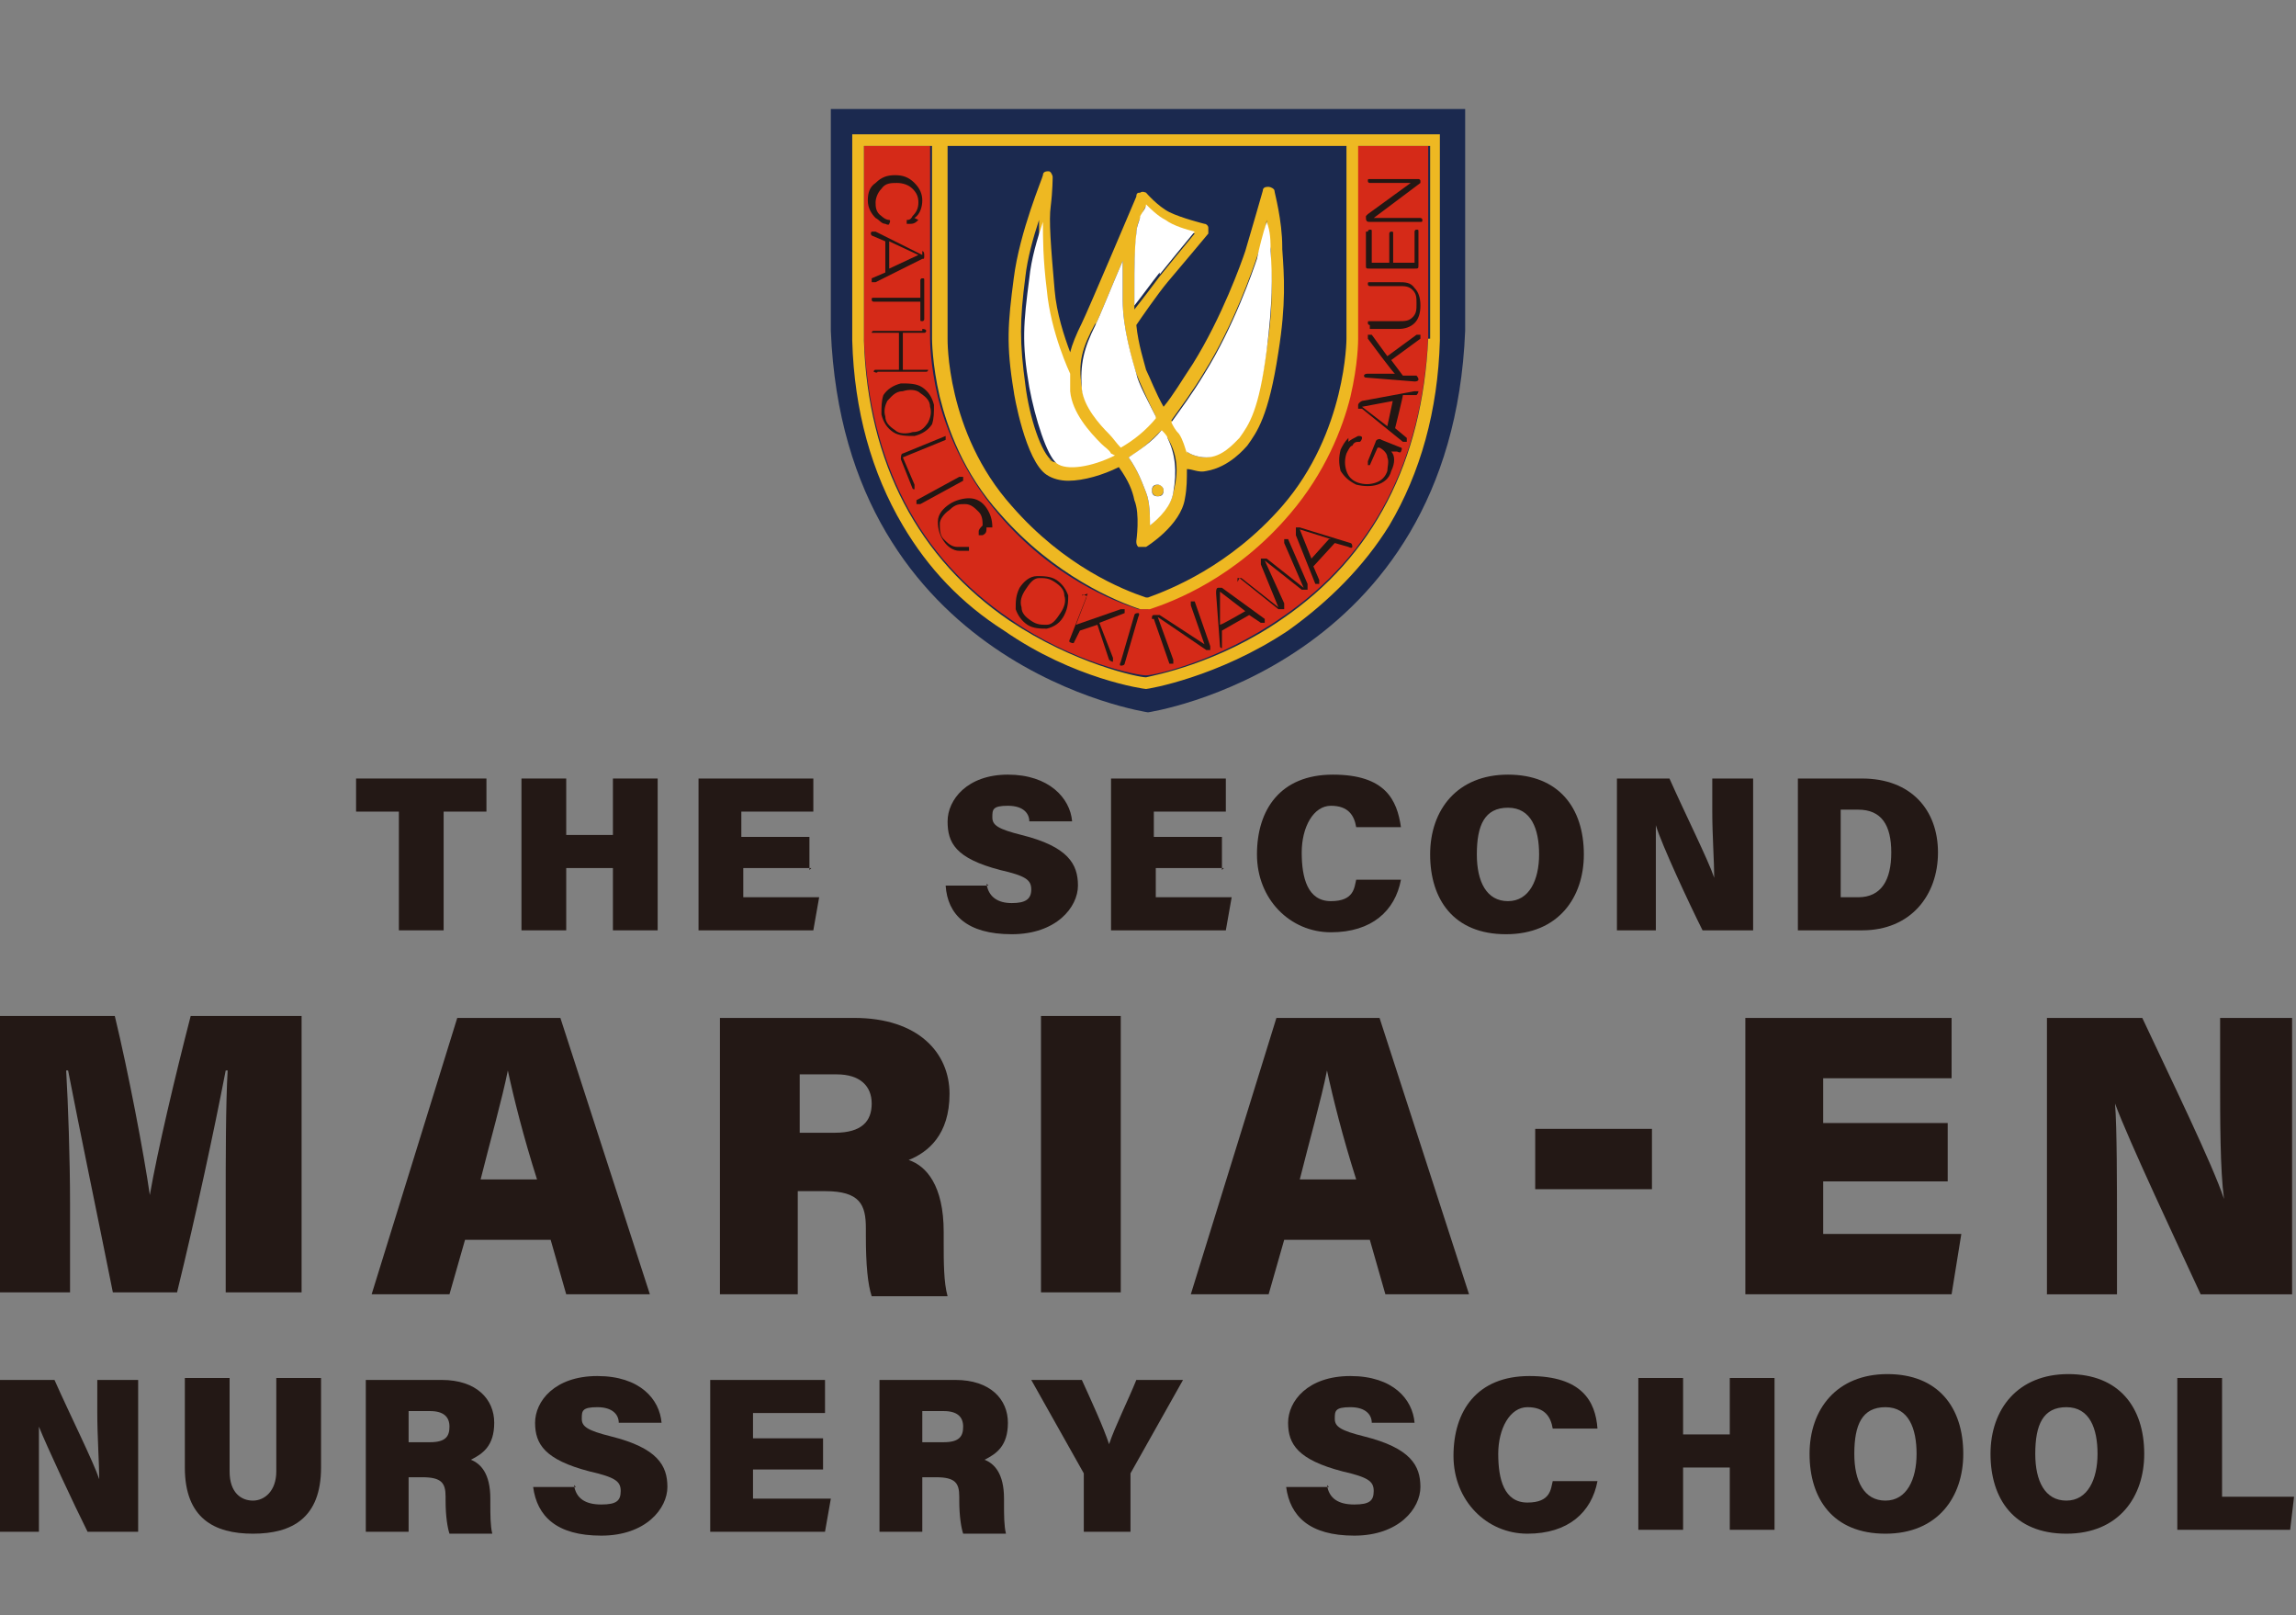<?xml version="1.0" encoding="UTF-8"?>
<svg id="_レイヤー_1" xmlns="http://www.w3.org/2000/svg" version="1.1" xmlns:xlink="http://www.w3.org/1999/xlink" viewBox="0 0 118 83">
  <rect x="0" y="0" width="118" height="83" fill="#808080" stroke="none"/>
  <!-- Generator: Adobe Illustrator 29.3.1, SVG Export Plug-In . SVG Version: 2.1.0 Build 151)  -->
  <defs>
    <style>
      .st0 {
        fill: #231815;
      }

      .st1 {
        fill: #fff;
      }

      .st2 {
        fill: #221714;
      }

      .st3 {
        fill: #d52a18;
      }

      .st4 {
        fill: #1b294f;
      }

      .st5 {
        fill: #eeb822;
      }
    </style>
  </defs>
  <g>
    <path class="st4" d="M42.7,5.6v11.4c.7,17.3,16.3,19.6,16.3,19.6,0,0,15.6-2.3,16.3-19.6V5.6s-32.5,0-32.5,0Z"/>
    <path class="st3" d="M47.9,7.5h-3.5v9.9c.3,6.4,2.8,11.2,7.5,14.4,3.3,2.3,6.6,2.9,7,2.9.4,0,3.7-.7,7-3,4.7-3.2,7.2-8.1,7.5-14.4V7.5s-3.7,0-3.7,0v9.9c0,0,0,1.3-.4,3-.4,1.6-1.2,3.9-3.1,6-2.8,3.2-6,4.5-7.2,4.9h-.3c0,0,0,0,0,0-.1,0-.2,0-.2,0-1.2-.4-4.4-1.6-7.2-4.9-1.8-2.1-2.7-4.4-3.1-6-.4-1.7-.4-2.9-.4-3V7.5Z"/>
    <path class="st2" d="M70.4,16.7c0,0-.1,0-.1-.1s0-.1.1-.1h1.5c.3,0,.5,0,.7-.2.2-.2.2-.4.2-.7s0-.5-.2-.7-.4-.2-.7-.2h-1.5c0,0-.1,0-.1-.1s0-.1.1-.1h1.5c.3,0,.6,0,.8.3.2.2.3.5.3.9s-.1.7-.3.9c-.2.2-.5.3-.8.3h-1.5Z"/>
    <path class="st2" d="M70.3,11.9c0,0,0-.1.1-.1s.1,0,.1.1v1.6s0,0,0,0h.9v-1.5c0,0,0-.1.1-.1s.1,0,.1.1v1.5h1.1s0,0,0,0v-1.6c0,0,0-.1.1-.1s.1,0,.1.1v1.7c0,.2,0,.2-.2.2h-2.3c-.2,0-.2,0-.2-.2v-1.7Z"/>
    <path class="st2" d="M70.4,11.4c-.1,0-.2,0-.2-.2s0-.1,0-.1c0,0,0,0,.1-.1l2.2-1.6h-2.1c0,0-.1,0-.1-.1s0-.1.1-.1h2.5c0,0,.1,0,.1.1s0,.1,0,.1l-2.4,1.8h2.4c0,0,.1,0,.1.1s0,.1-.1.1h-2.4Z"/>
    <path class="st2" d="M47.2,11.3c-.1.1-.2.2-.4.2,0,0-.1,0-.2,0,0,0,0-.1,0-.2.1,0,.2,0,.3-.2.2-.2.3-.4.3-.7s-.1-.5-.3-.7-.5-.3-.8-.3-.6,0-.8.3c-.2.2-.3.5-.3.7s0,.5.3.7c0,0,.2.2.4.2,0,0,.1,0,0,.2,0,0,0,.1-.2,0-.2,0-.3-.2-.5-.3-.2-.2-.4-.5-.4-.9s.1-.7.4-.9c.3-.3.6-.4,1-.4s.7.1,1,.4c.3.3.4.6.4.9s-.1.7-.4.9Z"/>
    <path class="st2" d="M47.4,12.9c0,0,.1,0,.1.2s0,.2-.1.2l-2.4,1.2c0,0-.2,0-.2,0,0,0,0-.1,0-.2l.7-.3v-1.6l-.7-.3c0,0-.1-.1,0-.2,0,0,0,0,.2,0l2.4,1.2ZM45.7,13.8l1.5-.7-1.5-.7v1.4Z"/>
    <path class="st2" d="M47.5,16.4c0,0,0,.1-.1.1s-.1,0-.1-.1v-.9h-2.4c0,0-.1,0-.1-.1s0-.1.1-.1h2.4v-.9c0,0,0-.1.1-.1s.1,0,.1.1v2.1Z"/>
    <path class="st2" d="M55.6,30.6c0,0,0-.1.2,0,0,0,.1,0,0,.2l-.5,1.3,2.3-.8c0,0,.1,0,.2,0,0,0,0,.1,0,.2l-1.3.5.7,1.8c0,0,0,.2,0,.2,0,0-.1,0-.2-.1l-.6-1.8-.9.3-.3.6c0,0,0,.1-.2,0,0,0-.1,0,0-.2l.9-2.3Z"/>
    <path class="st2" d="M58.3,31.6c0,0,0-.1.2-.1,0,0,.1,0,0,.2l-.7,2.4c0,0,0,.1-.2.1,0,0-.1,0,0-.2l.7-2.4Z"/>
    <path class="st2" d="M59.2,31.8c0-.1,0-.2.1-.2,0,0,.1,0,.1,0,0,0,.1,0,.2,0l2.3,1.5-.7-2c0,0,0-.2,0-.2,0,0,.1,0,.2,0l.8,2.3c0,0,0,.2,0,.2,0,0-.1,0-.2,0l-2.5-1.7.8,2.2c0,0,0,.2,0,.2,0,0-.1,0-.2,0l-.8-2.3Z"/>
    <path class="st2" d="M62.5,30.4c0,0,0-.2.1-.2,0,0,.2,0,.2,0l2.2,1.6c0,0,0,.1,0,.2,0,0-.1,0-.2,0l-.6-.4-1.4.8v.7c0,0,0,.1,0,.2,0,0-.1,0-.1-.1l-.2-2.7ZM64,31.4l-1.3-1v1.7c.1,0,1.3-.7,1.3-.7Z"/>
    <path class="st2" d="M63.6,29.9c0,0,0-.1,0-.2,0,0,.1,0,.2,0l1.9,1.5-.9-2.2c0-.1,0-.2,0-.3,0,0,.2,0,.3,0l1.9,1.5-1-2.3c0,0,0-.2,0-.2,0,0,.1,0,.2,0l1,2.3c0,.1,0,.2,0,.3,0,0-.2,0-.3,0l-1.9-1.5,1,2.2c0,.1,0,.2,0,.3,0,0-.2,0-.3,0l-2-1.6Z"/>
    <path class="st2" d="M66.6,27.3c0,0,0-.2,0-.2,0,0,.1,0,.2,0l2.6.8c0,0,.1,0,.1.2,0,0,0,.1-.2,0l-.7-.2-1.1,1.2.3.7c0,0,0,.2,0,.2,0,0-.1,0-.2,0l-1-2.5ZM68.4,27.7l-1.6-.5.6,1.5.9-1Z"/>
    <path class="st2" d="M69.3,22.7c.1-.1.3-.2.5-.3.1,0,.2,0,.2.1,0,0,0,.1-.1.2-.2,0-.3,0-.4.2-.1,0-.2.2-.3.4-.1.3-.1.6,0,.9.1.3.3.5.6.6.3.1.6.1.9,0s.5-.3.6-.6c0-.2.1-.5,0-.7,0-.2-.2-.4-.4-.5h-.1c0,0,0,0,0,0l-.4.9c0,0,0,0-.1,0,0,0,0,0,0-.2l.4-1c0-.1.2-.2.3-.1l1,.4c0,0,.1,0,0,.2,0,0,0,.1-.2,0h-.3c.2.2.2.6,0,1-.1.4-.4.6-.7.7-.3.1-.7.1-1.1,0-.4-.2-.6-.4-.8-.7-.1-.4-.1-.7,0-1.1.1-.2.2-.4.4-.6Z"/>
    <path class="st2" d="M69.8,21c0,0,0-.1,0-.2,0,0,0-.1.2-.2l2.7-.5c0,0,.2,0,.2,0,0,0,0,.1-.1.2h-.7c0,.1-.4,1.7-.4,1.7l.6.5c0,0,0,.1,0,.2,0,0-.1,0-.2,0l-2.1-1.7ZM71.6,20.6l-1.6.3,1.3,1,.3-1.4Z"/>
    <path class="st2" d="M70.2,19.4c0,0-.1,0-.1-.1,0,0,0-.1.2-.1h1.4c0,.1-1.4-1.8-1.4-1.8,0,0,0-.1,0-.2,0,0,.1,0,.2,0l.8,1.1,1.5-1.1c0,0,.2,0,.2,0,0,0,0,.1,0,.2l-1.5,1.1.6.8h.7c0,0,.1.1.1.2,0,0,0,.1-.2.1l-2.5-.2Z"/>
    <path class="st2" d="M47.4,16.9c0,0,.2,0,.2.1,0,0,0,.1-.1.1h-1.1s0,1.9,0,1.9h1.1c0,0,.2,0,.2,0,0,0,0,.1-.1.1h-2.5c0,.1-.2,0-.2,0,0,0,0-.1.1-.1h1.2c0,0,0-1.9,0-1.9h-1.2c0,0-.2,0-.2,0,0,0,0-.1.1-.1h2.5Z"/>
    <path class="st2" d="M47.9,21.8c-.2.3-.5.5-.9.6-.4,0-.8,0-1.1-.2-.3-.2-.5-.5-.6-.9,0-.4,0-.7.1-1,.2-.3.5-.5.9-.6.4,0,.8,0,1.1.2.3.2.5.5.6.9,0,.4,0,.7-.1,1ZM47.3,20.2c-.2-.2-.6-.2-.9-.1-.4,0-.6.3-.8.5-.1.2-.2.5-.1.8,0,.3.2.5.5.7.2.2.6.2.9.1.4,0,.6-.2.8-.5.1-.2.2-.5.1-.8,0-.3-.2-.5-.5-.7Z"/>
    <path class="st2" d="M48.4,22.4c0,0,.2,0,.2,0,0,0,0,.1,0,.2l-2.2.9s0,0,0,0l.6,1.4c0,0,0,.1,0,.2s-.1,0-.1,0l-.6-1.5c0-.1,0-.3.1-.3l2.2-.9Z"/>
    <path class="st2" d="M49.3,24.5c0,0,.2,0,.2,0,0,0,0,.1,0,.2l-2.2,1.2c0,0-.2,0-.2,0,0,0,0-.1,0-.2l2.2-1.2Z"/>
    <path class="st2" d="M50.7,27.1c0,.2,0,.3-.2.4,0,0-.1,0-.2,0,0,0,0-.1,0-.2,0-.1.1-.2.2-.3,0-.2,0-.5-.2-.7-.2-.2-.4-.4-.7-.4-.3,0-.5,0-.8.3-.3.2-.5.5-.5.7,0,.3,0,.6.2.8.2.2.4.4.7.4.1,0,.3,0,.4,0,0,0,.1,0,.2,0,0,0,0,.1,0,.2-.2,0-.4,0-.5,0-.3,0-.6-.2-.8-.5-.2-.3-.3-.6-.3-1,0-.4.3-.7.6-.9.3-.2.7-.3,1-.3.4,0,.7.2.9.5.2.3.3.6.3,1Z"/>
    <path class="st2" d="M54.9,30.5c0,.4,0,.7-.2,1.1-.2.4-.5.6-.9.7-.3,0-.7,0-1-.2-.3-.2-.5-.5-.6-.8,0-.4,0-.7.2-1.1.2-.3.5-.6.9-.6.3,0,.7,0,1,.2.3.2.5.5.6.8ZM53.4,29.7c-.3,0-.5.3-.7.6-.2.3-.3.6-.2.9,0,.3.2.5.5.7.3.2.5.2.8.2.3,0,.5-.3.7-.6.2-.3.3-.6.2-.9,0-.3-.2-.5-.5-.7-.3-.2-.5-.2-.8-.2Z"/>
    <g>
      <g>
        <path class="st5" d="M65.9,12.7c0-1.4-.4-2.8-.4-2.9,0-.1-.2-.2-.3-.2-.1,0-.3,0-.3.2,0,0-.6,2.1-.9,3.1-.2.6-1.2,3.4-2.7,5.8-.6.9-1,1.6-1.5,2.2-.4-.7-.7-1.5-.9-1.9-.1-.4-.4-1.3-.5-2.3.2-.3,1.1-1.6,1.6-2.2.6-.7,2.1-2.5,2.1-2.5,0,0,0-.2,0-.3,0-.1-.1-.2-.2-.2,0,0-1.2-.3-1.8-.6-.6-.3-1.2-1-1.2-1,0,0-.2-.1-.3,0-.1,0-.2,0-.2.2,0,0-2.5,5.9-2.8,6.5-.3.6-.5,1.1-.6,1.5-.3-.8-.7-2-.8-3.2-.2-2.3-.3-3.6-.2-4.3.1-.8.1-1.5.1-1.5,0-.1-.1-.3-.2-.3-.1,0-.3,0-.3.2,0,.1-1.2,2.9-1.5,5.3-.3,2.3-.4,3.4,0,5.8,0,.1.6,3.6,1.7,4.3.3.2.7.3,1.1.3.8,0,1.8-.3,2.6-.7.5.7.7,1.2.8,1.7.3.7.1,2.1.1,2.1,0,.1,0,.2.1.3,0,0,.1,0,.2,0s.1,0,.2,0c0,0,1.8-1.1,2-2.5.1-.5.1-1,.1-1.5.3,0,.6.2,1,.1,1.2-.2,2-1.2,2.1-1.3h0c.5-.7,1.1-1.5,1.6-4.8.4-2.5.3-3.9.2-5.3ZM58.4,12.1c0-.4.1-.7.2-.9.1-.2.2-.5.3-.6.3.3.7.6,1,.8.4.2,1,.4,1.5.6-.5.6-1.4,1.7-1.8,2.2-.3.4-.9,1.2-1.3,1.7,0-.1,0-.7,0-.8,0-1.2,0-2.1.1-2.9ZM56.3,16.7c.2-.4.8-1.9,1.4-3.3,0,.5,0,1.9,0,2,0,1.5.5,3.2.7,3.8.2.5.6,1.4,1,2.2-.5.6-1.1,1.1-1.8,1.5-.2-.2-.4-.4-.6-.7-.6-.6-1.3-1.4-1.4-2.3-.2-1.3,0-2,.7-3.3ZM54.1,23.7c-.6-.4-1.2-2.3-1.4-3.9-.3-2.2-.3-3.3,0-5.6.1-.9.4-2,.7-2.9,0,.8,0,1.9.2,3.5.2,2.2,1.2,4.2,1.2,4.3,0,0,0,0,0,0,0,.3,0,.6,0,.9.1,1.1,1,2.1,1.6,2.7.2.2.3.4.5.5-1.2.6-2.5.8-3,.4ZM60.3,25.3c-.1.7-.8,1.3-1.2,1.7,0-.5,0-1.2-.2-1.7-.2-.5-.4-1.1-.9-1.8.7-.4,1.2-.9,1.7-1.4,0,.2.2.3.3.4.5.8.6,1.7.3,2.8ZM65.1,17.9c-.4,3.1-1,3.8-1.4,4.5h0c-.3.4-.9,1-1.7,1.1-.5,0-.9-.2-1-.3,0-.4-.2-.7-.4-1-.1-.2-.2-.4-.4-.6.5-.7,1.1-1.5,1.7-2.5,1.5-2.4,2.5-5.3,2.7-5.9.2-.5.4-1.2.5-1.9,0,.4.1,1,.2,1.5,0,1.3.2,2.7-.2,5.1Z"/>
        <circle class="st5" cx="59.5" cy="25.2" r=".3"/>
      </g>
      <g>
        <path class="st1" d="M57.1,23.3c-.1-.2-.3-.3-.5-.5-.6-.6-1.5-1.6-1.6-2.7,0-.3,0-.6,0-.9,0,0,0,0,0,0,0,0-1-2.1-1.2-4.3-.2-1.6-.2-2.7-.2-3.5-.3.9-.6,1.9-.7,2.9-.3,2.3-.4,3.3,0,5.6.3,1.6.9,3.5,1.4,3.9.5.4,1.8.2,3-.4Z"/>
        <path class="st1" d="M60.3,25.3c.2-1.1.1-2-.3-2.8,0-.1-.2-.3-.3-.4-.5.6-1.1,1-1.7,1.4.5.7.7,1.3.9,1.8.2.5.2,1.2.2,1.7.5-.4,1.1-1,1.2-1.7ZM59.5,24.9c.1,0,.3.1.3.3s-.1.3-.3.3-.3-.1-.3-.3.1-.3.3-.3Z"/>
        <path class="st1" d="M59.6,14.1c.4-.5,1.3-1.6,1.8-2.2-.4-.1-1.1-.3-1.5-.6-.4-.2-.8-.6-1-.8,0,.2-.2.4-.3.6,0,.2-.2.5-.2.9-.1.8-.1,1.7-.1,2.9,0,.1,0,.7,0,.8.4-.5.9-1.2,1.3-1.7Z"/>
        <path class="st1" d="M61,23.2c.1.1.5.3,1,.3.8,0,1.4-.7,1.7-1h0c.5-.7,1-1.4,1.4-4.5.3-2.4.3-3.8.2-5.1,0-.5,0-1-.2-1.5-.2.6-.4,1.4-.5,1.9-.2.6-1.2,3.5-2.7,5.9-.6,1-1.2,1.8-1.7,2.5.1.2.2.4.4.6.2.3.3.7.4,1Z"/>
        <path class="st1" d="M59.4,21.4c-.4-.8-.9-1.7-1-2.2-.2-.7-.7-2.3-.7-3.8,0-.1,0-1.5,0-2-.6,1.4-1.2,2.9-1.4,3.3-.6,1.2-.8,2-.7,3.3.1.9.9,1.8,1.4,2.3.2.2.4.5.6.7.7-.4,1.3-.9,1.8-1.5Z"/>
      </g>
    </g>
    <path class="st5" d="M69.8,6.9h-26v10.6h0c.1,3.6,1,6.8,2.6,9.5,1.3,2.2,3,4,5.2,5.4,3.6,2.5,7.2,3,7.3,3h0s0,0,0,0c.1,0,3.7-.6,7.3-3,2.1-1.5,3.9-3.3,5.2-5.4,1.6-2.7,2.5-5.9,2.6-9.5V6.9s-4.3,0-4.3,0ZM69.2,7.5v9.9h0c0,0,0,4.8-3.3,8.6-2.7,3.1-5.8,4.3-6.9,4.7h-.1c0,0,0,0,0,0-1.2-.4-4.2-1.6-6.9-4.7-3.4-3.8-3.3-8.6-3.3-8.6V7.5h20.6ZM73.4,17.4c-.3,6.3-2.8,11.2-7.5,14.4-3.3,2.3-6.6,2.9-7,3-.4,0-3.7-.7-7-2.9-4.7-3.2-7.3-8.1-7.5-14.4V7.5h3.5v9.9c0,0,0,1.3.4,3,.4,1.6,1.2,3.9,3.1,6,2.8,3.2,6,4.5,7.2,4.9,0,0,0,0,.2,0h0s.3,0,.3,0c1.2-.4,4.4-1.6,7.2-4.9,1.8-2.1,2.7-4.4,3.1-6,.4-1.7.4-2.9.4-3V7.5h3.7v9.9Z"/>
  </g>
  <g>
    <g>
      <path class="st0" d="M0,78.7v-7.8h2.8c.8,1.8,2,4.2,2.3,5.1h0c0-.8-.1-2.2-.1-3.4v-1.7h2.1v7.8h-2.6c-.7-1.4-2.1-4.4-2.5-5.4h0c0,.7,0,2.3,0,3.6v1.8H0Z"/>
      <path class="st0" d="M11.8,70.8v4.8c0,1.1.6,1.5,1.2,1.5s1.2-.5,1.2-1.5v-4.8h2.3v4.6c0,2.6-1.5,3.4-3.5,3.4s-3.5-.8-3.5-3.4v-4.6h2.3Z"/>
      <path class="st0" d="M21,75.7v3h-2.2v-7.8h3.9c1.8,0,2.7,1,2.7,2.2s-.6,1.6-1.2,1.9c.5.2,1,.7,1,2v.3c0,.5,0,1.1.1,1.5h-2.2c-.1-.3-.2-.9-.2-1.7v-.2c0-.7-.2-1-1.2-1h-.8ZM21,74.1h1.1c.8,0,1-.3,1-.8s-.3-.8-1-.8h-1.1v1.7Z"/>
      <path class="st0" d="M29.5,76.3c.1.7.6,1,1.4,1s1-.2,1-.7-.3-.7-1.6-1c-2.3-.6-2.8-1.4-2.8-2.5s1-2.4,3.2-2.4,3.2,1.2,3.3,2.4h-2.2c0-.4-.3-.8-1.1-.8s-.8.2-.8.6.3.6,1.5.9c2.4.6,2.9,1.5,2.9,2.6s-1.1,2.5-3.4,2.5-3.3-1-3.5-2.5h2.2Z"/>
      <path class="st0" d="M42.3,75.5h-3.6v1.5h4l-.3,1.7h-5.9v-7.8h5.9v1.7h-3.7v1.3h3.6v1.7Z"/>
      <path class="st0" d="M47.4,75.7v3h-2.2v-7.8h3.9c1.8,0,2.7,1,2.7,2.2s-.6,1.6-1.2,1.9c.5.2,1,.7,1,2v.3c0,.5,0,1.1.1,1.5h-2.2c-.1-.3-.2-.9-.2-1.7v-.2c0-.7-.2-1-1.2-1h-.8ZM47.4,74.1h1.1c.8,0,1-.3,1-.8s-.3-.8-1-.8h-1.1v1.7Z"/>
      <path class="st0" d="M55.7,78.7v-2.7c0-.1,0-.2,0-.3l-2.7-4.8h2.6c.5,1.1,1.1,2.4,1.4,3.3.3-.9,1-2.3,1.4-3.3h2.4l-2.7,4.8c0,0,0,.1,0,.3v2.7h-2.3Z"/>
      <path class="st0" d="M68.2,76.3c.1.7.6,1,1.4,1s1-.2,1-.7-.3-.7-1.6-1c-2.3-.6-2.8-1.4-2.8-2.5s1-2.4,3.2-2.4,3.2,1.2,3.3,2.4h-2.2c0-.4-.3-.8-1.1-.8s-.8.2-.8.6.3.6,1.5.9c2.4.6,2.9,1.5,2.9,2.6s-1.1,2.5-3.4,2.5-3.3-1-3.5-2.5h2.2Z"/>
      <path class="st0" d="M82.1,76.1c-.3,1.6-1.5,2.7-3.6,2.7s-3.8-1.7-3.8-4,1.2-4.1,3.9-4.1,3.4,1.3,3.5,2.7h-2.3c-.1-.6-.4-1.1-1.3-1.1s-1.5,1.1-1.5,2.4.3,2.5,1.5,2.5,1.2-.7,1.3-1.1h2.3Z"/>
      <path class="st0" d="M84.2,70.8h2.3v2.9h2.4v-2.9h2.3v7.8h-2.3v-3.2h-2.4v3.2h-2.3v-7.8Z"/>
      <path class="st0" d="M100.9,74.7c0,2.2-1.3,4.1-4,4.1s-3.9-1.8-3.9-4.1,1.4-4.1,4-4.1,3.9,1.7,3.9,4.1ZM95.3,74.7c0,1.4.5,2.4,1.6,2.4s1.6-1.1,1.6-2.4-.4-2.4-1.6-2.4-1.6.9-1.6,2.4Z"/>
      <path class="st0" d="M110.2,74.7c0,2.2-1.3,4.1-4,4.1s-3.9-1.8-3.9-4.1,1.4-4.1,4-4.1,3.9,1.7,3.9,4.1ZM104.6,74.7c0,1.4.5,2.4,1.6,2.4s1.6-1.1,1.6-2.4-.4-2.4-1.6-2.4-1.6.9-1.6,2.4Z"/>
      <path class="st0" d="M111.9,70.8h2.3v6.1h3.7l-.2,1.7h-5.8v-7.8Z"/>
    </g>
    <g>
      <path class="st0" d="M20.5,41.7h-2.2v-1.7h6.7v1.7h-2.2v6.1h-2.3v-6.1Z"/>
      <path class="st0" d="M26.8,40h2.3v2.9h2.4v-2.9h2.3v7.8h-2.3v-3.2h-2.4v3.2h-2.3v-7.8Z"/>
      <path class="st0" d="M41.7,44.6h-3.5v1.5h3.9l-.3,1.7h-5.9v-7.8h5.9v1.7h-3.7v1.3h3.5v1.7Z"/>
      <path class="st0" d="M50.7,45.4c.1.7.6,1,1.3,1s1-.2,1-.7-.3-.7-1.6-1c-2.3-.6-2.7-1.4-2.7-2.5s1-2.4,3.1-2.4,3.2,1.2,3.3,2.4h-2.2c0-.4-.3-.8-1.1-.8s-.8.2-.8.6.3.6,1.5.9c2.4.6,2.9,1.5,2.9,2.6s-1.1,2.5-3.4,2.5-3.3-1-3.4-2.5h2.2Z"/>
      <path class="st0" d="M62.9,44.6h-3.5v1.5h3.9l-.3,1.7h-5.9v-7.8h5.9v1.7h-3.7v1.3h3.5v1.7Z"/>
      <path class="st0" d="M72,45.2c-.3,1.6-1.5,2.7-3.6,2.7s-3.8-1.7-3.8-4,1.2-4.1,3.9-4.1,3.3,1.3,3.5,2.7h-2.3c-.1-.6-.4-1.1-1.3-1.1s-1.5,1.1-1.5,2.4.3,2.5,1.5,2.5,1.2-.7,1.3-1.1h2.3Z"/>
      <path class="st0" d="M81.4,43.9c0,2.2-1.3,4.1-4,4.1s-3.9-1.8-3.9-4.1,1.4-4.1,4-4.1,3.9,1.7,3.9,4.1ZM75.9,43.9c0,1.4.5,2.4,1.6,2.4s1.6-1.1,1.6-2.4-.4-2.4-1.6-2.4-1.6.9-1.6,2.4Z"/>
      <path class="st0" d="M83.1,47.8v-7.8h2.7c.8,1.8,2,4.2,2.3,5.1h0c0-.8-.1-2.2-.1-3.4v-1.7h2.1v7.8h-2.6c-.7-1.4-2.1-4.4-2.4-5.4h0c0,.7,0,2.3,0,3.6v1.8h-2.1Z"/>
      <path class="st0" d="M92.4,40h3.3c2.5,0,3.9,1.6,3.9,3.8s-1.4,4-3.9,4h-3.3v-7.8ZM94.6,46.1h.9c1.2,0,1.7-.9,1.7-2.3s-.5-2.2-1.7-2.2h-.9v4.5Z"/>
    </g>
    <g>
      <path class="st0" d="M11.6,61.8c0-2.2,0-5.1.1-6.8h-.1c-.6,3.1-1.5,7.3-2.5,11.4h-3.3c-.8-4-1.7-8.3-2.3-11.4h-.1c.1,1.7.2,4.5.2,6.9v4.5H0v-14.2h5.9c.7,2.9,1.5,7.1,1.8,9.2h0c.4-2.3,1.3-6.1,2.1-9.2h5.7v14.2h-3.9v-4.6Z"/>
      <path class="st0" d="M23.9,63.7l-.8,2.8h-4l4.4-14.2h5.3l4.6,14.2h-4.3l-.8-2.8h-4.4ZM27.6,60.6c-.7-2.2-1.2-4.2-1.5-5.6h0c-.3,1.5-.9,3.6-1.4,5.6h3Z"/>
      <path class="st0" d="M41,61.1v5.4h-4v-14.2h6.9c3.3,0,4.9,1.8,4.9,3.9s-1.1,3-2.1,3.4c.9.3,1.8,1.3,1.8,3.7v.6c0,.9,0,2,.2,2.7h-3.9c-.2-.6-.3-1.6-.3-3.1v-.4c0-1.2-.3-1.9-2.1-1.9h-1.4ZM41,58.2h1.9c1.4,0,1.9-.6,1.9-1.5s-.6-1.5-1.8-1.5h-1.9v3Z"/>
      <path class="st0" d="M57.6,52.2v14.2h-4.1v-14.2h4.1Z"/>
      <path class="st0" d="M66,63.7l-.8,2.8h-4l4.4-14.2h5.3l4.6,14.2h-4.3l-.8-2.8h-4.4ZM69.7,60.6c-.7-2.2-1.2-4.2-1.5-5.6h0c-.3,1.5-.9,3.6-1.4,5.6h3Z"/>
      <path class="st0" d="M84.9,58v3.1h-6v-3.1h6Z"/>
      <path class="st0" d="M100.1,60.7h-6.4v2.7h7.1l-.5,3.1h-10.6v-14.2h10.6v3.1h-6.6v2.3h6.4v3.1Z"/>
      <path class="st0" d="M105.2,66.5v-14.2h4.9c1.5,3.2,3.6,7.5,4.2,9.3h0c-.2-1.5-.2-4-.2-6.3v-3h3.7v14.2h-4.7c-1.2-2.6-3.7-7.9-4.4-9.8h0c.1,1.3.1,4.1.1,6.6v3.2h-3.7Z"/>
    </g>
  </g>
</svg>